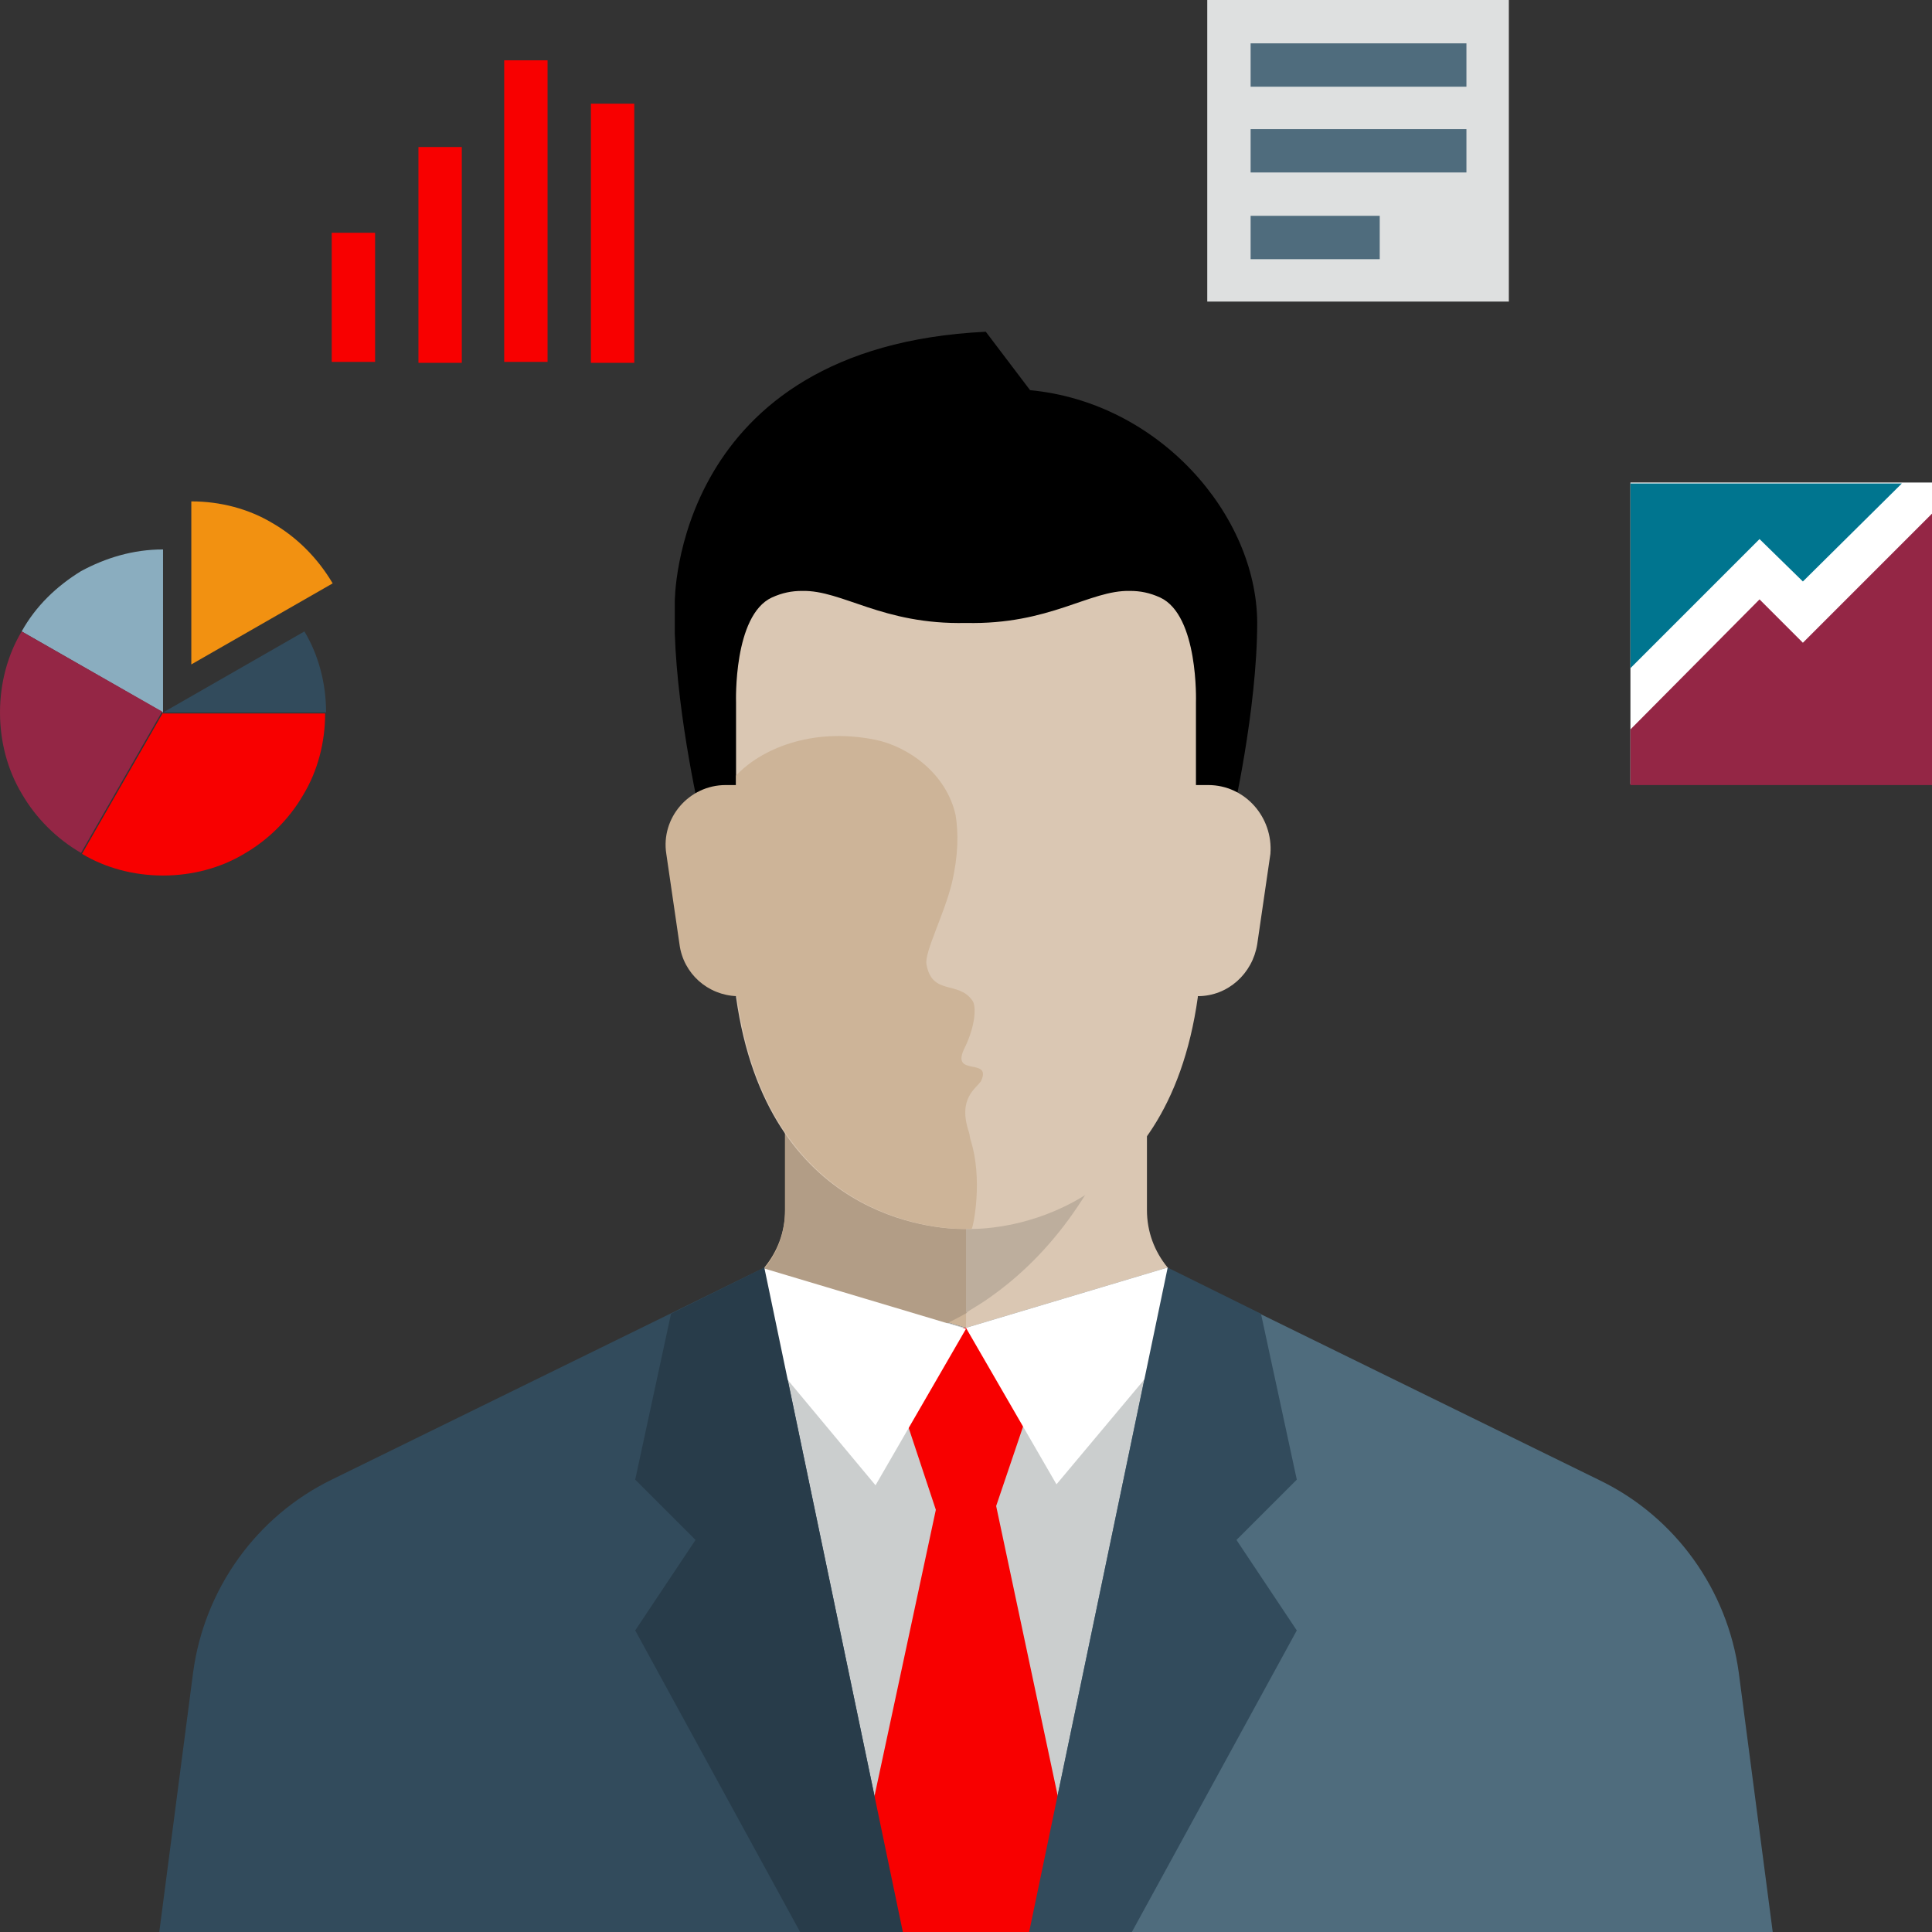<?xml version="1.0" encoding="utf-8"?>
<!-- Generator: Adobe Illustrator 22.0.1, SVG Export Plug-In . SVG Version: 6.00 Build 0)  -->
<svg version="1.0" id="Layer_1" xmlns="http://www.w3.org/2000/svg" xmlns:xlink="http://www.w3.org/1999/xlink" x="0px" y="0px"
	 viewBox="0 0 205 205" enable-background="new 0 0 205 205" xml:space="preserve">
<rect x="0" y="0" width="205" height="205" fill="#333333" stroke="none"/>
<g>
	<path fill="#FFFFFF" d="M17.3,75.6"/>
	<path fill="#324B5C" d="M17.3,75.6h17.3c0-3.1-0.8-6.1-2.3-8.6L17.3,75.6z"/>
	<path fill="#FFFFFF" d="M17.3,75.6"/>
	<path fill="#FFFFFF" d="M17.3,75.6"/>
	<path fill="#FFFFFF" d="M17.3,75.6"/>
	<path fill="#F29111" d="M28.9,55.5c-2.5-1.5-5.5-2.3-8.6-2.3v17.3l15-8.6C33.7,59.2,31.5,57,28.9,55.5"/>
	<path fill="#FFFFFF" d="M17.3,75.6"/>
	<path fill="#FFFFFF" d="M17.3,75.6"/>
	<path fill="#F80000" d="M17.3,75.6l-8.6,15c2.5,1.5,5.5,2.3,8.6,2.3c3.1,0,6.1-0.8,8.6-2.3c2.6-1.5,4.8-3.7,6.3-6.3
		c1.5-2.5,2.3-5.5,2.3-8.6H17.3z"/>
	<path fill="#8AADBF" d="M8.6,60.6C6,62.2,3.8,64.3,2.3,67l15,8.6V58.3C14.1,58.3,11.2,59.2,8.6,60.6"/>
	<path fill="#942645" d="M2.3,67C0.8,69.5,0,72.5,0,75.6c0,3.1,0.8,6.1,2.3,8.6c1.5,2.6,3.7,4.8,6.3,6.3l8.6-15L2.3,67z"/>
	<rect x="35.2" y="24.7" fill-rule="evenodd" clip-rule="evenodd" fill="#F80000" width="4.6" height="13.7"/>
	<rect x="44.4" y="15.6" fill-rule="evenodd" clip-rule="evenodd" fill="#F80000" width="4.6" height="22.9"/>
	<rect x="62.7" y="11" fill-rule="evenodd" clip-rule="evenodd" fill="#F80000" width="4.6" height="27.5"/>
	<rect x="53.5" y="6.4" fill-rule="evenodd" clip-rule="evenodd" fill="#F80000" width="4.6" height="32"/>
	<rect x="128.1" fill="#DEE0E0" width="32" height="32"/>
	<rect x="132.7" y="4.6" fill-rule="evenodd" clip-rule="evenodd" fill="#4F6C7D" width="22.9" height="4.6"/>
	<rect x="132.7" y="13.7" fill-rule="evenodd" clip-rule="evenodd" fill="#4F6C7D" width="22.9" height="4.6"/>
	<rect x="132.7" y="22.9" fill-rule="evenodd" clip-rule="evenodd" fill="#4F6C7D" width="13.7" height="4.6"/>
	<rect x="173" y="51.2" fill="#FFFFFF" width="32" height="32"/>
	<polygon fill="#00758F" points="186.7,57.2 191.3,61.7 201.8,51.3 173,51.3 173,70.9 	"/>
	<polygon fill="#942645" points="191.3,68.2 186.7,63.6 173,77.4 173,83.3 205,83.3 205,54.5 	"/>
	<path fill="#4F6C7D" d="M184.5,177.5c-1.2-8.8-6.7-16.5-14.7-20.4l-45.9-22.5h-21.4V205h85.6L184.5,177.5z"/>
	<path fill="#324B5C" d="M102.5,134.5H81.1l-45.9,22.5c-8,3.9-13.5,11.6-14.7,20.4L16.9,205h85.6V134.5z"/>
	<polygon fill="#CBCECE" points="123.9,134.5 102.5,140.9 81.1,134.5 95.8,205 109.2,205 	"/>
	<path fill="#DAC7B3" d="M123.9,134.5c-1.4-1.7-2.2-3.8-2.2-6.1v-16.3h-19.2v28.8L123.9,134.5z"/>
	<path fill="#CDB498" d="M81.1,134.5l21.4,6.4v-28.8H83.3v16.3C83.3,130.7,82.5,132.8,81.1,134.5"/>
	<path fill="#B29D86" d="M83.3,128.5c0,3.7-2.1,7.1-5.5,8.7l0,0c0.2,0.2,3.7,4.2,12.1,6.5c4.1-0.7,8.5-2,12.7-4.4v-27.2H83.3V128.5z
		"/>
	<path fill="#BDAE9D" d="M120.4,115.4l1-3.3h-18.9v27.2c0,0,0,0,0,0c0.6-0.4,1.3-0.8,1.9-1.2C110.8,133.8,116.6,126.8,120.4,115.4"
		/>
	<path d="M74.4,87l-0.8,1.9h57.9l-0.8-1.9c0,0,2.7-11.6,2.7-21c-0.1-11.4-10.4-23.3-24.1-24.6l-4.7-6.2c-33.2,1.6-33,28.7-33,28.7
		v3.3C71.9,76.4,74.4,87,74.4,87"/>
	<path fill="#DAC7B3" d="M128.2,83.3h-1.3v-8.8c0,0,0.3-9.2-3.8-11.1c-1.1-0.5-2.1-0.7-3.2-0.7c-4.3-0.1-8.5,3.6-17.4,3.4
		c-8.9,0.2-13.1-3.5-17.4-3.4c-1.1,0-2.1,0.2-3.2,0.7c-4.1,1.9-3.8,11.1-3.8,11.1v25.1l0,0.3v5.4c0,0,0,0,0,0v0.5
		c3.3,23.6,21.2,24.6,24,24.6v0c0,0,0,0,0.1,0c0,0,0,0,0.1,0c0,0,0.1,0,0.1,0h0.2h0h0.2c0,0,0.1,0,0.1,0c0,0,0,0,0.1,0
		c0,0,0,0,0.1,0v0c2.8,0,20.7-1,24-24.6v-0.1c3.2,0,5.8-2.4,6.3-5.5l1.4-9.6C135.1,86.7,132.1,83.3,128.2,83.3"/>
	<path fill="#CDB498" d="M102.4,111.1c1.1-2.3,1.2-4.3,0.8-4.9c-1.5-2.2-4.3-0.5-4.9-3.9c-0.2-1.3,1.9-5.3,2.7-8.6
		c0.7-3,0.7-5.3,0.4-7.2c-1-4.5-5.1-7.3-8.5-8c-6.9-1.4-12.3,1.1-14.8,3.8v1H77c-3.9,0-6.9,3.5-6.3,7.3l1.4,9.6
		c0.4,3.1,3,5.4,6.1,5.5v0.1c3.3,23.6,21.2,24.6,24,24.6c0,0,0,0,0.1,0c0,0,0,0,0,0c0.1,0,0.1,0,0.2,0h0.2h0h0.2c0,0,0.1,0,0.1,0
		c0,0,0,0,0.1,0h0c0.2-0.3,1.2-5.3-0.1-9.4c-0.1-0.3-0.1-0.6-0.2-0.9c-1.2-3.6,0.8-4.6,1.3-5.4C105.3,112.1,100.7,114.4,102.4,111.1
		"/>
	<polygon fill="#F80000" points="115.3,205 105.7,159.8 112.1,140.9 92.9,140.9 99.3,160.2 89.7,205 	"/>
	<path fill="#FFFFFF" d="M128.6,137.8l-1.4-0.7c-1.3-0.6-2.4-1.5-3.3-2.6l-21.4,6.4l9.6,16.6L128.6,137.8z"/>
	<path fill="#FFFFFF" d="M77.8,137.1l-1.4,0.7l16.5,19.8l9.6-16.6l-21.4-6.4C80.2,135.6,79.1,136.5,77.8,137.1"/>
	<polygon fill="#324B5C" points="137.6,173 131.2,163.4 137.6,157 133.8,139.4 123.9,134.5 109.2,205 120.1,205 	"/>
	<polygon fill="#283C4A" points="81.1,134.5 71.2,139.4 67.4,157 73.8,163.4 67.4,173 84.9,205 95.8,205 	"/>
</g>
</svg>
